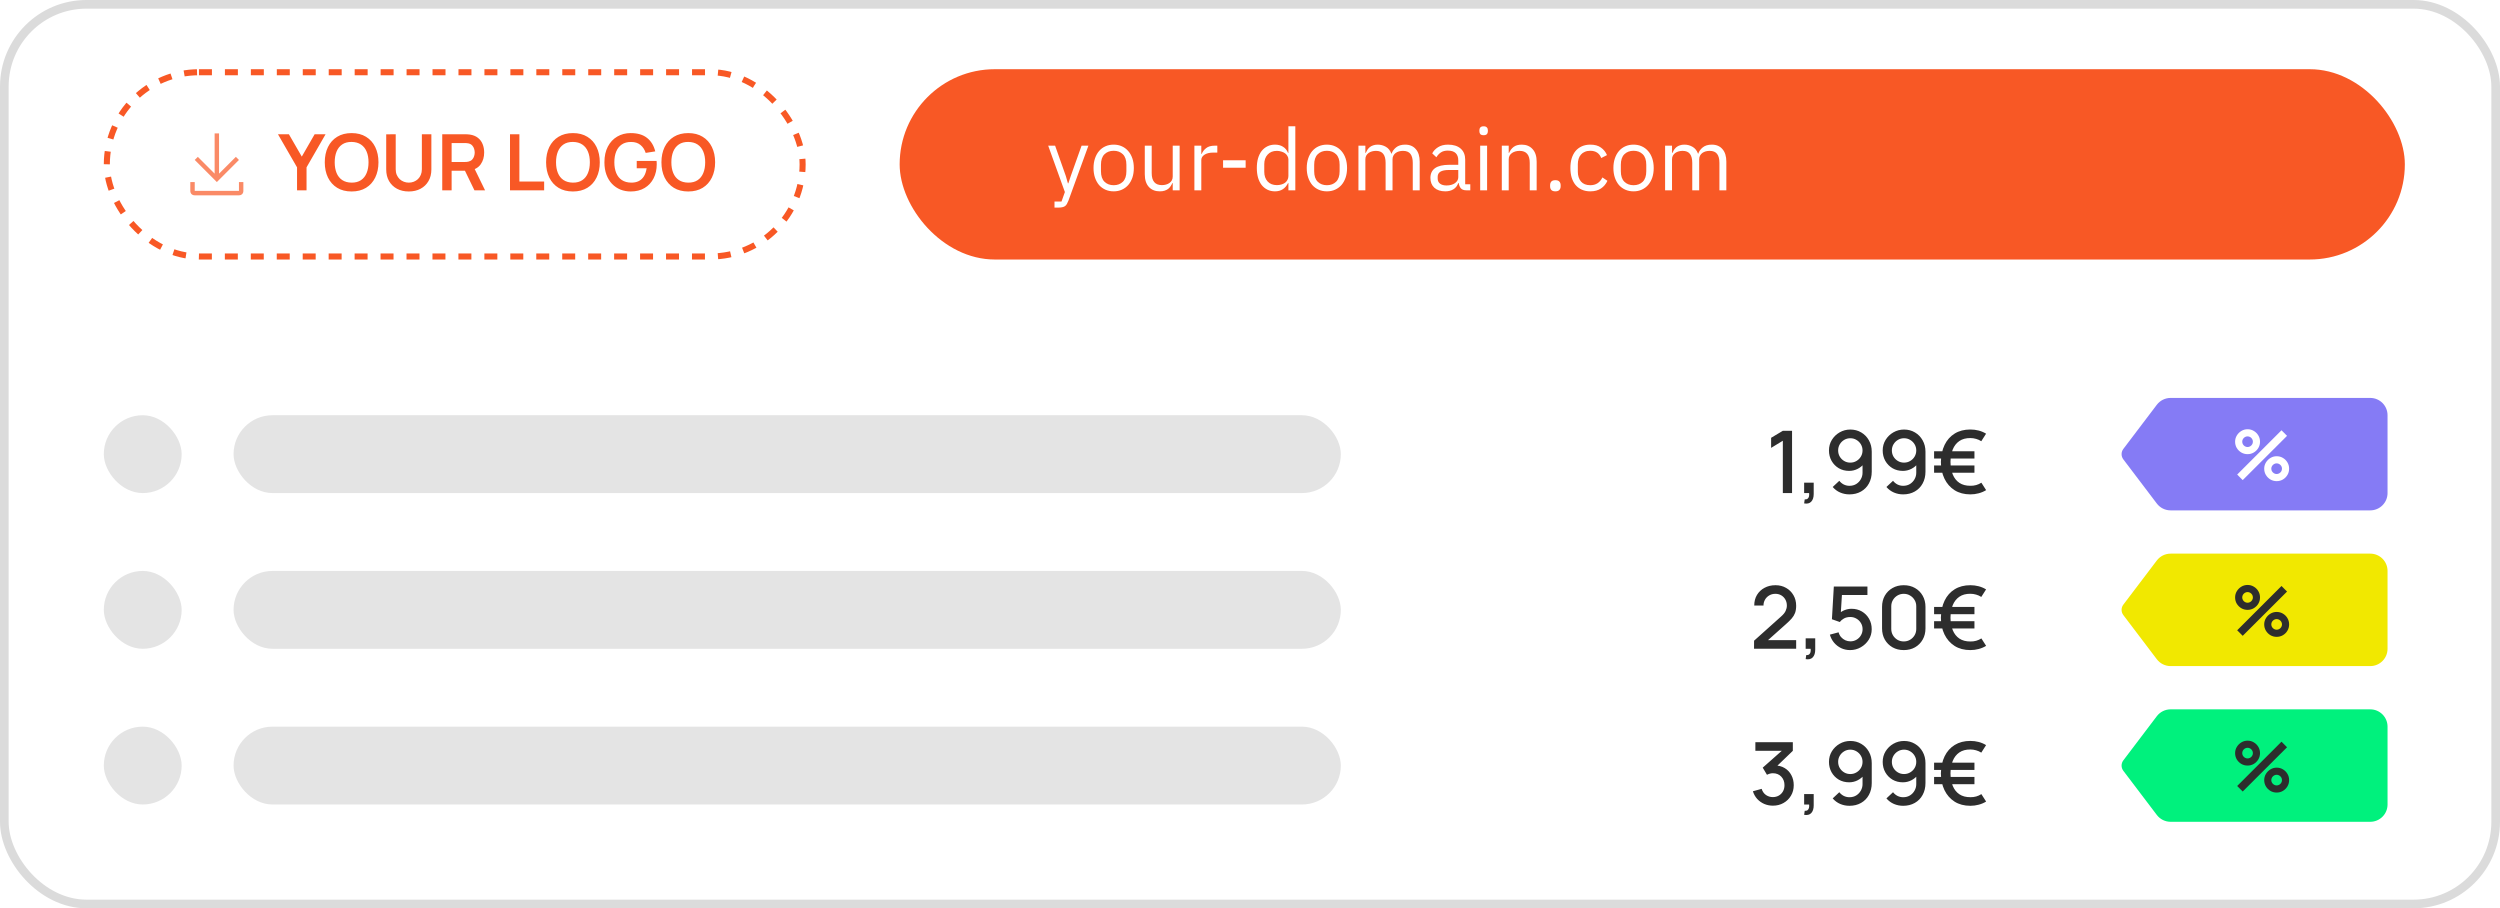 <?xml version="1.0" encoding="UTF-8"?>
<svg xmlns="http://www.w3.org/2000/svg" width="289" height="105" viewBox="0 0 289 105" fill="none">
  <g clip-path="url(#clip0_4115_54710)">
    <rect width="289" height="105" rx="10" fill="white"></rect>
    <g filter="url(#filter0_d_4115_54710)">
      <path d="M0 0H289V40H0V0Z" fill="white"></path>
    </g>
    <g opacity="0.7">
      <path fill-rule="evenodd" clip-rule="evenodd" d="M22.511 18.489L22.869 18.131L24.811 20.073V15.422H25.322V20.073L27.264 18.131L27.622 18.489L25.067 21.045L22.511 18.489ZM22.511 21.045V22.067H27.622V21.045H28.133V22.067C28.133 22.373 27.929 22.578 27.622 22.578H22.511C22.204 22.578 22 22.373 22 22.067V21.045H22.511Z" fill="#F85825"></path>
    </g>
    <path d="M34.338 22V19.345L32.133 15.52H33.397L34.887 18.103L36.372 15.52H37.636L35.436 19.345V22H34.338ZM40.645 22.135C39.997 22.135 39.442 21.994 38.98 21.712C38.518 21.427 38.162 21.031 37.913 20.524C37.667 20.017 37.544 19.429 37.544 18.76C37.544 18.091 37.667 17.503 37.913 16.996C38.162 16.489 38.518 16.095 38.98 15.812C39.442 15.527 39.997 15.385 40.645 15.385C41.293 15.385 41.848 15.527 42.31 15.812C42.775 16.095 43.13 16.489 43.376 16.996C43.625 17.503 43.75 18.091 43.75 18.76C43.75 19.429 43.625 20.017 43.376 20.524C43.13 21.031 42.775 21.427 42.31 21.712C41.848 21.994 41.293 22.135 40.645 22.135ZM40.645 21.113C41.08 21.116 41.441 21.02 41.729 20.826C42.02 20.631 42.238 20.356 42.382 20.002C42.529 19.648 42.602 19.234 42.602 18.76C42.602 18.286 42.529 17.875 42.382 17.527C42.238 17.176 42.02 16.903 41.729 16.708C41.441 16.513 41.08 16.413 40.645 16.407C40.21 16.404 39.848 16.5 39.56 16.695C39.272 16.89 39.055 17.164 38.908 17.518C38.764 17.872 38.692 18.286 38.692 18.76C38.692 19.234 38.764 19.646 38.908 19.997C39.052 20.346 39.268 20.617 39.556 20.812C39.847 21.007 40.21 21.108 40.645 21.113ZM47.256 22.135C46.74 22.135 46.285 22.03 45.892 21.82C45.502 21.61 45.196 21.314 44.974 20.933C44.755 20.552 44.646 20.105 44.646 19.593V15.529L45.744 15.52V19.566C45.744 19.808 45.784 20.026 45.865 20.218C45.949 20.41 46.062 20.573 46.203 20.709C46.344 20.84 46.506 20.941 46.689 21.01C46.872 21.079 47.061 21.113 47.256 21.113C47.457 21.113 47.647 21.079 47.827 21.01C48.01 20.938 48.172 20.836 48.313 20.704C48.454 20.569 48.565 20.405 48.646 20.213C48.727 20.021 48.768 19.805 48.768 19.566V15.52H49.866V19.593C49.866 20.105 49.755 20.552 49.533 20.933C49.314 21.314 49.008 21.61 48.615 21.82C48.225 22.03 47.772 22.135 47.256 22.135ZM51.123 22V15.52H53.801C53.864 15.52 53.945 15.523 54.044 15.529C54.143 15.532 54.234 15.541 54.318 15.556C54.693 15.613 55.002 15.738 55.245 15.93C55.491 16.122 55.673 16.364 55.79 16.659C55.91 16.95 55.97 17.273 55.97 17.631C55.97 18.159 55.836 18.613 55.569 18.994C55.302 19.372 54.893 19.606 54.341 19.696L53.877 19.736H52.208V22H51.123ZM54.845 22L53.567 19.363L54.669 19.12L56.073 22H54.845ZM52.208 18.724H53.756C53.816 18.724 53.883 18.721 53.958 18.715C54.033 18.709 54.102 18.697 54.165 18.679C54.345 18.634 54.486 18.555 54.588 18.441C54.693 18.326 54.767 18.198 54.809 18.053C54.854 17.91 54.876 17.768 54.876 17.631C54.876 17.492 54.854 17.352 54.809 17.207C54.767 17.061 54.693 16.93 54.588 16.816C54.486 16.702 54.345 16.622 54.165 16.578C54.102 16.559 54.033 16.549 53.958 16.546C53.883 16.54 53.816 16.537 53.756 16.537H52.208V18.724ZM58.956 22V15.52H60.041V20.983H62.903V22H58.956ZM66.23 22.135C65.582 22.135 65.027 21.994 64.565 21.712C64.103 21.427 63.747 21.031 63.498 20.524C63.252 20.017 63.129 19.429 63.129 18.76C63.129 18.091 63.252 17.503 63.498 16.996C63.747 16.489 64.103 16.095 64.565 15.812C65.027 15.527 65.582 15.385 66.23 15.385C66.878 15.385 67.433 15.527 67.895 15.812C68.36 16.095 68.715 16.489 68.961 16.996C69.21 17.503 69.335 18.091 69.335 18.76C69.335 19.429 69.21 20.017 68.961 20.524C68.715 21.031 68.36 21.427 67.895 21.712C67.433 21.994 66.878 22.135 66.23 22.135ZM66.23 21.113C66.665 21.116 67.026 21.02 67.314 20.826C67.605 20.631 67.823 20.356 67.967 20.002C68.114 19.648 68.187 19.234 68.187 18.76C68.187 18.286 68.114 17.875 67.967 17.527C67.823 17.176 67.605 16.903 67.314 16.708C67.026 16.513 66.665 16.413 66.23 16.407C65.795 16.404 65.433 16.5 65.145 16.695C64.857 16.89 64.64 17.164 64.493 17.518C64.349 17.872 64.277 18.286 64.277 18.76C64.277 19.234 64.349 19.646 64.493 19.997C64.637 20.346 64.853 20.617 65.141 20.812C65.432 21.007 65.795 21.108 66.23 21.113ZM72.904 22.135C72.484 22.135 72.089 22.061 71.72 21.915C71.354 21.765 71.032 21.546 70.753 21.258C70.477 20.97 70.261 20.617 70.105 20.2C69.949 19.78 69.871 19.3 69.871 18.76C69.871 18.052 70.003 17.448 70.267 16.947C70.531 16.442 70.892 16.057 71.351 15.79C71.81 15.52 72.328 15.385 72.904 15.385C73.702 15.385 74.333 15.571 74.798 15.943C75.266 16.312 75.583 16.831 75.748 17.5L74.641 17.675C74.518 17.291 74.317 16.985 74.038 16.758C73.759 16.526 73.403 16.411 72.971 16.411C72.536 16.405 72.175 16.5 71.887 16.695C71.599 16.89 71.381 17.164 71.234 17.518C71.09 17.872 71.018 18.286 71.018 18.76C71.018 19.234 71.09 19.646 71.234 19.997C71.378 20.346 71.594 20.617 71.882 20.812C72.173 21.007 72.536 21.108 72.971 21.113C73.298 21.116 73.585 21.058 73.831 20.938C74.077 20.815 74.278 20.631 74.434 20.384C74.59 20.136 74.695 19.825 74.749 19.453H73.606V18.602H75.901C75.907 18.651 75.911 18.721 75.914 18.814C75.917 18.907 75.919 18.962 75.919 18.98C75.919 19.593 75.797 20.137 75.554 20.614C75.314 21.088 74.969 21.46 74.519 21.73C74.069 22 73.531 22.135 72.904 22.135ZM79.563 22.135C78.915 22.135 78.36 21.994 77.898 21.712C77.436 21.427 77.08 21.031 76.831 20.524C76.585 20.017 76.462 19.429 76.462 18.76C76.462 18.091 76.585 17.503 76.831 16.996C77.08 16.489 77.436 16.095 77.898 15.812C78.36 15.527 78.915 15.385 79.563 15.385C80.211 15.385 80.766 15.527 81.228 15.812C81.693 16.095 82.048 16.489 82.294 16.996C82.543 17.503 82.668 18.091 82.668 18.76C82.668 19.429 82.543 20.017 82.294 20.524C82.048 21.031 81.693 21.427 81.228 21.712C80.766 21.994 80.211 22.135 79.563 22.135ZM79.563 21.113C79.998 21.116 80.359 21.02 80.647 20.826C80.938 20.631 81.156 20.356 81.3 20.002C81.447 19.648 81.52 19.234 81.52 18.76C81.52 18.286 81.447 17.875 81.3 17.527C81.156 17.176 80.938 16.903 80.647 16.708C80.359 16.513 79.998 16.413 79.563 16.407C79.128 16.404 78.766 16.5 78.478 16.695C78.19 16.89 77.973 17.164 77.826 17.518C77.682 17.872 77.61 18.286 77.61 18.76C77.61 19.234 77.682 19.646 77.826 19.997C77.97 20.346 78.186 20.617 78.474 20.812C78.765 21.007 79.128 21.108 79.563 21.113Z" fill="#F85825"></path>
    <rect x="12.35" y="8.35" width="80.433" height="21.3" rx="10.65" stroke="#F85825" stroke-width="0.7" stroke-dasharray="1.5 1.5"></rect>
    <rect x="104" y="8" width="174" height="22" rx="11" fill="#F85825"></rect>
    <path d="M125.03 16.84H125.82L123.51 23.2C123.45 23.353 123.39 23.48 123.33 23.58C123.27 23.687 123.197 23.77 123.11 23.83C123.023 23.89 122.913 23.933 122.78 23.96C122.653 23.987 122.497 24 122.31 24H121.9V23.3H122.71L123.1 22.2L121.17 16.84H121.97L123.21 20.35L123.45 21.19H123.5L123.78 20.35L125.03 16.84ZM128.741 22.12C128.395 22.12 128.078 22.057 127.791 21.93C127.505 21.803 127.258 21.623 127.051 21.39C126.851 21.15 126.695 20.867 126.581 20.54C126.468 20.207 126.411 19.833 126.411 19.42C126.411 19.013 126.468 18.643 126.581 18.31C126.695 17.977 126.851 17.693 127.051 17.46C127.258 17.22 127.505 17.037 127.791 16.91C128.078 16.783 128.395 16.72 128.741 16.72C129.088 16.72 129.401 16.783 129.681 16.91C129.968 17.037 130.215 17.22 130.421 17.46C130.628 17.693 130.788 17.977 130.901 18.31C131.015 18.643 131.071 19.013 131.071 19.42C131.071 19.833 131.015 20.207 130.901 20.54C130.788 20.867 130.628 21.15 130.421 21.39C130.215 21.623 129.968 21.803 129.681 21.93C129.401 22.057 129.088 22.12 128.741 22.12ZM128.741 21.41C129.175 21.41 129.528 21.277 129.801 21.01C130.075 20.743 130.211 20.337 130.211 19.79V19.05C130.211 18.503 130.075 18.097 129.801 17.83C129.528 17.563 129.175 17.43 128.741 17.43C128.308 17.43 127.955 17.563 127.681 17.83C127.408 18.097 127.271 18.503 127.271 19.05V19.79C127.271 20.337 127.408 20.743 127.681 21.01C127.955 21.277 128.308 21.41 128.741 21.41ZM135.567 21.16H135.527C135.474 21.28 135.407 21.4 135.327 21.52C135.254 21.633 135.16 21.737 135.047 21.83C134.934 21.917 134.797 21.987 134.637 22.04C134.477 22.093 134.29 22.12 134.077 22.12C133.544 22.12 133.12 21.95 132.807 21.61C132.494 21.263 132.337 20.777 132.337 20.15V16.84H133.137V20.01C133.137 20.937 133.53 21.4 134.317 21.4C134.477 21.4 134.63 21.38 134.777 21.34C134.93 21.3 135.064 21.24 135.177 21.16C135.297 21.08 135.39 20.98 135.457 20.86C135.53 20.733 135.567 20.583 135.567 20.41V16.84H136.367V22H135.567V21.16ZM138.071 22V16.84H138.871V17.79H138.921C139.014 17.543 139.181 17.323 139.421 17.13C139.661 16.937 139.991 16.84 140.411 16.84H140.721V17.64H140.251C139.817 17.64 139.477 17.723 139.231 17.89C138.991 18.05 138.871 18.253 138.871 18.5V22H138.071ZM141.387 19.39V18.53H143.997V19.39H141.387ZM148.939 21.16H148.899C148.586 21.8 148.082 22.12 147.389 22.12C147.069 22.12 146.779 22.057 146.519 21.93C146.259 21.803 146.036 21.623 145.849 21.39C145.669 21.157 145.529 20.873 145.429 20.54C145.336 20.207 145.289 19.833 145.289 19.42C145.289 19.007 145.336 18.633 145.429 18.3C145.529 17.967 145.669 17.683 145.849 17.45C146.036 17.217 146.259 17.037 146.519 16.91C146.779 16.783 147.069 16.72 147.389 16.72C147.749 16.72 148.056 16.8 148.309 16.96C148.569 17.113 148.766 17.353 148.899 17.68H148.939V14.6H149.739V22H148.939V21.16ZM147.609 21.4C147.789 21.4 147.959 21.377 148.119 21.33C148.286 21.283 148.429 21.217 148.549 21.13C148.669 21.037 148.762 20.927 148.829 20.8C148.902 20.667 148.939 20.517 148.939 20.35V18.43C148.939 18.29 148.902 18.16 148.829 18.04C148.762 17.913 148.669 17.807 148.549 17.72C148.429 17.633 148.286 17.567 148.119 17.52C147.959 17.467 147.789 17.44 147.609 17.44C147.156 17.44 146.799 17.583 146.539 17.87C146.279 18.15 146.149 18.52 146.149 18.98V19.86C146.149 20.32 146.279 20.693 146.539 20.98C146.799 21.26 147.156 21.4 147.609 21.4ZM153.39 22.12C153.043 22.12 152.727 22.057 152.44 21.93C152.153 21.803 151.907 21.623 151.7 21.39C151.5 21.15 151.343 20.867 151.23 20.54C151.117 20.207 151.06 19.833 151.06 19.42C151.06 19.013 151.117 18.643 151.23 18.31C151.343 17.977 151.5 17.693 151.7 17.46C151.907 17.22 152.153 17.037 152.44 16.91C152.727 16.783 153.043 16.72 153.39 16.72C153.737 16.72 154.05 16.783 154.33 16.91C154.617 17.037 154.863 17.22 155.07 17.46C155.277 17.693 155.437 17.977 155.55 18.31C155.663 18.643 155.72 19.013 155.72 19.42C155.72 19.833 155.663 20.207 155.55 20.54C155.437 20.867 155.277 21.15 155.07 21.39C154.863 21.623 154.617 21.803 154.33 21.93C154.05 22.057 153.737 22.12 153.39 22.12ZM153.39 21.41C153.823 21.41 154.177 21.277 154.45 21.01C154.723 20.743 154.86 20.337 154.86 19.79V19.05C154.86 18.503 154.723 18.097 154.45 17.83C154.177 17.563 153.823 17.43 153.39 17.43C152.957 17.43 152.603 17.563 152.33 17.83C152.057 18.097 151.92 18.503 151.92 19.05V19.79C151.92 20.337 152.057 20.743 152.33 21.01C152.603 21.277 152.957 21.41 153.39 21.41ZM157.036 22V16.84H157.836V17.68H157.876C157.936 17.547 158.002 17.423 158.076 17.31C158.156 17.19 158.249 17.087 158.356 17C158.469 16.913 158.599 16.847 158.746 16.8C158.892 16.747 159.066 16.72 159.266 16.72C159.606 16.72 159.919 16.803 160.206 16.97C160.492 17.13 160.706 17.397 160.846 17.77H160.866C160.959 17.49 161.132 17.247 161.386 17.04C161.646 16.827 161.996 16.72 162.436 16.72C162.962 16.72 163.372 16.893 163.666 17.24C163.966 17.58 164.116 18.063 164.116 18.69V22H163.316V18.83C163.316 18.37 163.226 18.023 163.046 17.79C162.866 17.557 162.579 17.44 162.186 17.44C162.026 17.44 161.872 17.46 161.726 17.5C161.586 17.54 161.459 17.6 161.346 17.68C161.232 17.76 161.142 17.863 161.076 17.99C161.009 18.11 160.976 18.253 160.976 18.42V22H160.176V18.83C160.176 18.37 160.086 18.023 159.906 17.79C159.726 17.557 159.446 17.44 159.066 17.44C158.906 17.44 158.752 17.46 158.606 17.5C158.459 17.54 158.329 17.6 158.216 17.68C158.102 17.76 158.009 17.863 157.936 17.99C157.869 18.11 157.836 18.253 157.836 18.42V22H157.036ZM169.516 22C169.216 22 168.999 21.92 168.866 21.76C168.739 21.6 168.659 21.4 168.626 21.16H168.576C168.463 21.48 168.276 21.72 168.016 21.88C167.756 22.04 167.446 22.12 167.086 22.12C166.539 22.12 166.113 21.98 165.806 21.7C165.506 21.42 165.356 21.04 165.356 20.56C165.356 20.073 165.533 19.7 165.886 19.44C166.246 19.18 166.803 19.05 167.556 19.05H168.576V18.54C168.576 18.173 168.476 17.893 168.276 17.7C168.076 17.507 167.769 17.41 167.356 17.41C167.043 17.41 166.779 17.48 166.566 17.62C166.359 17.76 166.186 17.947 166.046 18.18L165.566 17.73C165.706 17.45 165.929 17.213 166.236 17.02C166.543 16.82 166.929 16.72 167.396 16.72C168.023 16.72 168.509 16.873 168.856 17.18C169.203 17.487 169.376 17.913 169.376 18.46V21.3H169.966V22H169.516ZM167.216 21.44C167.416 21.44 167.599 21.417 167.766 21.37C167.933 21.323 168.076 21.257 168.196 21.17C168.316 21.083 168.409 20.983 168.476 20.87C168.543 20.757 168.576 20.633 168.576 20.5V19.65H167.516C167.056 19.65 166.719 19.717 166.506 19.85C166.299 19.983 166.196 20.177 166.196 20.43V20.64C166.196 20.893 166.286 21.09 166.466 21.23C166.653 21.37 166.903 21.44 167.216 21.44ZM171.508 15.63C171.334 15.63 171.208 15.59 171.128 15.51C171.054 15.423 171.018 15.313 171.018 15.18V15.05C171.018 14.917 171.054 14.81 171.128 14.73C171.208 14.643 171.334 14.6 171.508 14.6C171.681 14.6 171.804 14.643 171.878 14.73C171.958 14.81 171.998 14.917 171.998 15.05V15.18C171.998 15.313 171.958 15.423 171.878 15.51C171.804 15.59 171.681 15.63 171.508 15.63ZM171.108 16.84H171.908V22H171.108V16.84ZM173.608 22V16.84H174.408V17.68H174.448C174.574 17.387 174.751 17.153 174.978 16.98C175.211 16.807 175.521 16.72 175.908 16.72C176.441 16.72 176.861 16.893 177.168 17.24C177.481 17.58 177.638 18.063 177.638 18.69V22H176.838V18.83C176.838 17.903 176.448 17.44 175.668 17.44C175.508 17.44 175.351 17.46 175.198 17.5C175.051 17.54 174.918 17.6 174.798 17.68C174.678 17.76 174.581 17.863 174.508 17.99C174.441 18.11 174.408 18.253 174.408 18.42V22H173.608ZM179.801 22.12C179.588 22.12 179.431 22.067 179.331 21.96C179.238 21.853 179.191 21.713 179.191 21.54V21.41C179.191 21.237 179.238 21.097 179.331 20.99C179.431 20.883 179.588 20.83 179.801 20.83C180.015 20.83 180.168 20.883 180.261 20.99C180.361 21.097 180.411 21.237 180.411 21.41V21.54C180.411 21.713 180.361 21.853 180.261 21.96C180.168 22.067 180.015 22.12 179.801 22.12ZM183.838 22.12C183.478 22.12 183.155 22.057 182.868 21.93C182.582 21.803 182.338 21.623 182.138 21.39C181.945 21.157 181.795 20.873 181.688 20.54C181.588 20.207 181.538 19.833 181.538 19.42C181.538 19.007 181.588 18.633 181.688 18.3C181.795 17.967 181.945 17.683 182.138 17.45C182.338 17.217 182.582 17.037 182.868 16.91C183.155 16.783 183.478 16.72 183.838 16.72C184.352 16.72 184.762 16.833 185.068 17.06C185.382 17.28 185.615 17.57 185.768 17.93L185.098 18.27C185.005 18.003 184.852 17.797 184.638 17.65C184.425 17.503 184.158 17.43 183.838 17.43C183.598 17.43 183.388 17.47 183.208 17.55C183.028 17.623 182.878 17.73 182.758 17.87C182.638 18.003 182.548 18.167 182.488 18.36C182.428 18.547 182.398 18.753 182.398 18.98V19.86C182.398 20.313 182.518 20.687 182.758 20.98C183.005 21.267 183.365 21.41 183.838 21.41C184.485 21.41 184.952 21.11 185.238 20.51L185.818 20.9C185.652 21.273 185.402 21.57 185.068 21.79C184.742 22.01 184.332 22.12 183.838 22.12ZM188.839 22.12C188.492 22.12 188.176 22.057 187.889 21.93C187.602 21.803 187.356 21.623 187.149 21.39C186.949 21.15 186.792 20.867 186.679 20.54C186.566 20.207 186.509 19.833 186.509 19.42C186.509 19.013 186.566 18.643 186.679 18.31C186.792 17.977 186.949 17.693 187.149 17.46C187.356 17.22 187.602 17.037 187.889 16.91C188.176 16.783 188.492 16.72 188.839 16.72C189.186 16.72 189.499 16.783 189.779 16.91C190.066 17.037 190.312 17.22 190.519 17.46C190.726 17.693 190.886 17.977 190.999 18.31C191.112 18.643 191.169 19.013 191.169 19.42C191.169 19.833 191.112 20.207 190.999 20.54C190.886 20.867 190.726 21.15 190.519 21.39C190.312 21.623 190.066 21.803 189.779 21.93C189.499 22.057 189.186 22.12 188.839 22.12ZM188.839 21.41C189.272 21.41 189.626 21.277 189.899 21.01C190.172 20.743 190.309 20.337 190.309 19.79V19.05C190.309 18.503 190.172 18.097 189.899 17.83C189.626 17.563 189.272 17.43 188.839 17.43C188.406 17.43 188.052 17.563 187.779 17.83C187.506 18.097 187.369 18.503 187.369 19.05V19.79C187.369 20.337 187.506 20.743 187.779 21.01C188.052 21.277 188.406 21.41 188.839 21.41ZM192.485 22V16.84H193.285V17.68H193.325C193.385 17.547 193.451 17.423 193.525 17.31C193.605 17.19 193.698 17.087 193.805 17C193.918 16.913 194.048 16.847 194.195 16.8C194.341 16.747 194.515 16.72 194.715 16.72C195.055 16.72 195.368 16.803 195.655 16.97C195.941 17.13 196.155 17.397 196.295 17.77H196.315C196.408 17.49 196.581 17.247 196.835 17.04C197.095 16.827 197.445 16.72 197.885 16.72C198.411 16.72 198.821 16.893 199.115 17.24C199.415 17.58 199.565 18.063 199.565 18.69V22H198.765V18.83C198.765 18.37 198.675 18.023 198.495 17.79C198.315 17.557 198.028 17.44 197.635 17.44C197.475 17.44 197.321 17.46 197.175 17.5C197.035 17.54 196.908 17.6 196.795 17.68C196.681 17.76 196.591 17.863 196.525 17.99C196.458 18.11 196.425 18.253 196.425 18.42V22H195.625V18.83C195.625 18.37 195.535 18.023 195.355 17.79C195.175 17.557 194.895 17.44 194.515 17.44C194.355 17.44 194.201 17.46 194.055 17.5C193.908 17.54 193.778 17.6 193.665 17.68C193.551 17.76 193.458 17.863 193.385 17.99C193.318 18.11 193.285 18.253 193.285 18.42V22H192.485Z" fill="white"></path>
    <path d="M249.329 46.791C249.707 46.293 250.297 46 250.923 46H274C275.105 46 276 46.895 276 48V57C276 58.105 275.105 59 274 59H250.923C250.297 59 249.707 58.707 249.329 58.209L245.458 53.104C245.187 52.747 245.187 52.253 245.458 51.896L249.329 46.791Z" fill="#857BF5"></path>
    <path d="M249.329 64.791C249.707 64.293 250.297 64 250.923 64H274C275.105 64 276 64.895 276 66V75C276 76.105 275.105 77 274 77H250.923C250.297 77 249.707 76.707 249.329 76.209L245.458 71.104C245.187 70.747 245.187 70.253 245.458 69.896L249.329 64.791Z" fill="#F1E800"></path>
    <path d="M249.329 82.791C249.707 82.293 250.297 82 250.923 82H274C275.105 82 276 82.895 276 84V93C276 94.105 275.105 95 274 95H250.923C250.297 95 249.707 94.707 249.329 94.209L245.458 89.104C245.187 88.747 245.187 88.253 245.458 87.896L249.329 82.791Z" fill="#00F17D"></path>
    <path d="M259.258 55.5L258.618 54.86L263.742 49.74L264.382 50.384L259.258 55.5ZM263.182 55.62C262.918 55.62 262.677 55.556 262.458 55.428C262.242 55.297 262.069 55.124 261.938 54.908C261.808 54.689 261.742 54.447 261.742 54.18C261.742 53.919 261.809 53.679 261.942 53.46C262.076 53.241 262.252 53.067 262.47 52.936C262.689 52.805 262.926 52.74 263.182 52.74C263.446 52.74 263.688 52.805 263.906 52.936C264.125 53.064 264.298 53.237 264.426 53.456C264.557 53.672 264.622 53.913 264.622 54.18C264.622 54.447 264.557 54.689 264.426 54.908C264.298 55.124 264.125 55.297 263.906 55.428C263.688 55.556 263.446 55.62 263.182 55.62ZM263.182 54.796C263.292 54.796 263.393 54.768 263.486 54.712C263.582 54.656 263.658 54.581 263.714 54.488C263.77 54.395 263.798 54.292 263.798 54.18C263.798 54.068 263.77 53.965 263.714 53.872C263.658 53.779 263.582 53.704 263.486 53.648C263.393 53.592 263.292 53.564 263.182 53.564C263.07 53.564 262.968 53.592 262.874 53.648C262.781 53.704 262.705 53.779 262.646 53.872C262.59 53.965 262.562 54.068 262.562 54.18C262.562 54.292 262.59 54.395 262.646 54.488C262.705 54.581 262.781 54.656 262.874 54.712C262.968 54.768 263.07 54.796 263.182 54.796ZM259.818 52.5C259.554 52.5 259.313 52.436 259.094 52.308C258.876 52.177 258.701 52.004 258.57 51.788C258.442 51.569 258.378 51.327 258.378 51.06C258.378 50.799 258.445 50.559 258.578 50.34C258.712 50.121 258.888 49.947 259.106 49.816C259.325 49.685 259.562 49.62 259.818 49.62C260.082 49.62 260.322 49.685 260.538 49.816C260.757 49.944 260.932 50.117 261.062 50.336C261.193 50.552 261.258 50.793 261.258 51.06C261.258 51.327 261.193 51.569 261.062 51.788C260.932 52.004 260.757 52.177 260.538 52.308C260.322 52.436 260.082 52.5 259.818 52.5ZM259.818 51.676C259.93 51.676 260.033 51.648 260.126 51.592C260.22 51.536 260.294 51.461 260.35 51.368C260.406 51.275 260.434 51.172 260.434 51.06C260.434 50.948 260.406 50.845 260.35 50.752C260.294 50.659 260.22 50.584 260.126 50.528C260.033 50.472 259.93 50.444 259.818 50.444C259.706 50.444 259.604 50.472 259.51 50.528C259.417 50.584 259.342 50.659 259.286 50.752C259.23 50.845 259.202 50.948 259.202 51.06C259.202 51.172 259.23 51.275 259.286 51.368C259.342 51.461 259.417 51.536 259.51 51.592C259.604 51.648 259.706 51.676 259.818 51.676Z" fill="white"></path>
    <path d="M259.258 73.5L258.618 72.86L263.742 67.74L264.382 68.384L259.258 73.5ZM263.182 73.62C262.918 73.62 262.677 73.556 262.458 73.428C262.242 73.297 262.069 73.124 261.938 72.908C261.808 72.689 261.742 72.447 261.742 72.18C261.742 71.919 261.809 71.679 261.942 71.46C262.076 71.241 262.252 71.067 262.47 70.936C262.689 70.805 262.926 70.74 263.182 70.74C263.446 70.74 263.688 70.805 263.906 70.936C264.125 71.064 264.298 71.237 264.426 71.456C264.557 71.672 264.622 71.913 264.622 72.18C264.622 72.447 264.557 72.689 264.426 72.908C264.298 73.124 264.125 73.297 263.906 73.428C263.688 73.556 263.446 73.62 263.182 73.62ZM263.182 72.796C263.292 72.796 263.393 72.768 263.486 72.712C263.582 72.656 263.658 72.581 263.714 72.488C263.77 72.395 263.798 72.292 263.798 72.18C263.798 72.068 263.77 71.965 263.714 71.872C263.658 71.779 263.582 71.704 263.486 71.648C263.393 71.592 263.292 71.564 263.182 71.564C263.07 71.564 262.968 71.592 262.874 71.648C262.781 71.704 262.705 71.779 262.646 71.872C262.59 71.965 262.562 72.068 262.562 72.18C262.562 72.292 262.59 72.395 262.646 72.488C262.705 72.581 262.781 72.656 262.874 72.712C262.968 72.768 263.07 72.796 263.182 72.796ZM259.818 70.5C259.554 70.5 259.313 70.436 259.094 70.308C258.876 70.177 258.701 70.004 258.57 69.788C258.442 69.569 258.378 69.327 258.378 69.06C258.378 68.799 258.445 68.559 258.578 68.34C258.712 68.121 258.888 67.947 259.106 67.816C259.325 67.685 259.562 67.62 259.818 67.62C260.082 67.62 260.322 67.685 260.538 67.816C260.757 67.944 260.932 68.117 261.062 68.336C261.193 68.552 261.258 68.793 261.258 69.06C261.258 69.327 261.193 69.569 261.062 69.788C260.932 70.004 260.757 70.177 260.538 70.308C260.322 70.436 260.082 70.5 259.818 70.5ZM259.818 69.676C259.93 69.676 260.033 69.648 260.126 69.592C260.22 69.536 260.294 69.461 260.35 69.368C260.406 69.275 260.434 69.172 260.434 69.06C260.434 68.948 260.406 68.845 260.35 68.752C260.294 68.659 260.22 68.584 260.126 68.528C260.033 68.472 259.93 68.444 259.818 68.444C259.706 68.444 259.604 68.472 259.51 68.528C259.417 68.584 259.342 68.659 259.286 68.752C259.23 68.845 259.202 68.948 259.202 69.06C259.202 69.172 259.23 69.275 259.286 69.368C259.342 69.461 259.417 69.536 259.51 69.592C259.604 69.648 259.706 69.676 259.818 69.676Z" fill="#2D2D2D"></path>
    <path d="M259.258 91.5L258.618 90.86L263.742 85.74L264.382 86.384L259.258 91.5ZM263.182 91.62C262.918 91.62 262.677 91.556 262.458 91.428C262.242 91.297 262.069 91.124 261.938 90.908C261.808 90.689 261.742 90.447 261.742 90.18C261.742 89.919 261.809 89.679 261.942 89.46C262.076 89.241 262.252 89.067 262.47 88.936C262.689 88.805 262.926 88.74 263.182 88.74C263.446 88.74 263.688 88.805 263.906 88.936C264.125 89.064 264.298 89.237 264.426 89.456C264.557 89.672 264.622 89.913 264.622 90.18C264.622 90.447 264.557 90.689 264.426 90.908C264.298 91.124 264.125 91.297 263.906 91.428C263.688 91.556 263.446 91.62 263.182 91.62ZM263.182 90.796C263.292 90.796 263.393 90.768 263.486 90.712C263.582 90.656 263.658 90.581 263.714 90.488C263.77 90.395 263.798 90.292 263.798 90.18C263.798 90.068 263.77 89.965 263.714 89.872C263.658 89.779 263.582 89.704 263.486 89.648C263.393 89.592 263.292 89.564 263.182 89.564C263.07 89.564 262.968 89.592 262.874 89.648C262.781 89.704 262.705 89.779 262.646 89.872C262.59 89.965 262.562 90.068 262.562 90.18C262.562 90.292 262.59 90.395 262.646 90.488C262.705 90.581 262.781 90.656 262.874 90.712C262.968 90.768 263.07 90.796 263.182 90.796ZM259.818 88.5C259.554 88.5 259.313 88.436 259.094 88.308C258.876 88.177 258.701 88.004 258.57 87.788C258.442 87.569 258.378 87.327 258.378 87.06C258.378 86.799 258.445 86.559 258.578 86.34C258.712 86.121 258.888 85.947 259.106 85.816C259.325 85.685 259.562 85.62 259.818 85.62C260.082 85.62 260.322 85.685 260.538 85.816C260.757 85.944 260.932 86.117 261.062 86.336C261.193 86.552 261.258 86.793 261.258 87.06C261.258 87.327 261.193 87.569 261.062 87.788C260.932 88.004 260.757 88.177 260.538 88.308C260.322 88.436 260.082 88.5 259.818 88.5ZM259.818 87.676C259.93 87.676 260.033 87.648 260.126 87.592C260.22 87.536 260.294 87.461 260.35 87.368C260.406 87.275 260.434 87.172 260.434 87.06C260.434 86.948 260.406 86.845 260.35 86.752C260.294 86.659 260.22 86.584 260.126 86.528C260.033 86.472 259.93 86.444 259.818 86.444C259.706 86.444 259.604 86.472 259.51 86.528C259.417 86.584 259.342 86.659 259.286 86.752C259.23 86.845 259.202 86.948 259.202 87.06C259.202 87.172 259.23 87.275 259.286 87.368C259.342 87.461 259.417 87.536 259.51 87.592C259.604 87.648 259.706 87.676 259.818 87.676Z" fill="#2D2D2D"></path>
    <rect x="27" y="48" width="128" height="9" rx="4.5" fill="#E4E4E4"></rect>
    <rect x="12" y="48" width="9" height="9" rx="4.5" fill="#E4E4E4"></rect>
    <rect x="27" y="66" width="128" height="9" rx="4.5" fill="#E4E4E4"></rect>
    <rect x="12" y="66" width="9" height="9" rx="4.5" fill="#E4E4E4"></rect>
    <rect x="27" y="84" width="128" height="9" rx="4.5" fill="#E4E4E4"></rect>
    <rect x="12" y="84" width="9" height="9" rx="4.5" fill="#E4E4E4"></rect>
    <path d="M206.096 57V50.95L204.741 51.775V50.61L206.096 49.8H207.161V57H206.096ZM208.559 58.195L208.624 57.73C208.767 57.74 208.879 57.713 208.959 57.65C209.039 57.587 209.092 57.498 209.119 57.385C209.146 57.272 209.151 57.143 209.134 57H208.559V55.795H209.664V57.1C209.664 57.493 209.569 57.79 209.379 57.99C209.192 58.19 208.919 58.258 208.559 58.195ZM213.899 49.655C214.366 49.655 214.786 49.767 215.159 49.99C215.533 50.21 215.828 50.513 216.044 50.9C216.264 51.287 216.374 51.727 216.374 52.22V54.515C216.374 55.038 216.264 55.498 216.044 55.895C215.828 56.292 215.524 56.6 215.134 56.82C214.748 57.04 214.301 57.15 213.794 57.15C213.414 57.15 213.058 57.078 212.724 56.935C212.391 56.792 212.103 56.578 211.859 56.295L212.624 55.58C212.761 55.757 212.931 55.898 213.134 56.005C213.341 56.108 213.561 56.16 213.794 56.16C214.094 56.16 214.358 56.09 214.584 55.95C214.811 55.807 214.988 55.62 215.114 55.39C215.244 55.16 215.309 54.913 215.309 54.65V53.33L215.514 53.56C215.308 53.83 215.051 54.043 214.744 54.2C214.438 54.357 214.109 54.435 213.759 54.435C213.313 54.435 212.913 54.332 212.559 54.125C212.209 53.915 211.933 53.632 211.729 53.275C211.529 52.918 211.429 52.517 211.429 52.07C211.429 51.62 211.541 51.213 211.764 50.85C211.991 50.483 212.291 50.193 212.664 49.98C213.041 49.763 213.453 49.655 213.899 49.655ZM213.899 50.66C213.639 50.66 213.403 50.723 213.189 50.85C212.976 50.977 212.806 51.147 212.679 51.36C212.553 51.573 212.489 51.81 212.489 52.07C212.489 52.33 212.551 52.567 212.674 52.78C212.801 52.993 212.971 53.163 213.184 53.29C213.398 53.417 213.634 53.48 213.894 53.48C214.154 53.48 214.391 53.417 214.604 53.29C214.821 53.163 214.993 52.993 215.119 52.78C215.246 52.567 215.309 52.33 215.309 52.07C215.309 51.813 215.246 51.578 215.119 51.365C214.993 51.152 214.823 50.982 214.609 50.855C214.396 50.725 214.159 50.66 213.899 50.66ZM220.11 49.655C220.577 49.655 220.997 49.767 221.37 49.99C221.744 50.21 222.039 50.513 222.255 50.9C222.475 51.287 222.585 51.727 222.585 52.22V54.515C222.585 55.038 222.475 55.498 222.255 55.895C222.039 56.292 221.735 56.6 221.345 56.82C220.959 57.04 220.512 57.15 220.005 57.15C219.625 57.15 219.269 57.078 218.935 56.935C218.602 56.792 218.314 56.578 218.07 56.295L218.835 55.58C218.972 55.757 219.142 55.898 219.345 56.005C219.552 56.108 219.772 56.16 220.005 56.16C220.305 56.16 220.569 56.09 220.795 55.95C221.022 55.807 221.199 55.62 221.325 55.39C221.455 55.16 221.52 54.913 221.52 54.65V53.33L221.725 53.56C221.519 53.83 221.262 54.043 220.955 54.2C220.649 54.357 220.32 54.435 219.97 54.435C219.524 54.435 219.124 54.332 218.77 54.125C218.42 53.915 218.144 53.632 217.94 53.275C217.74 52.918 217.64 52.517 217.64 52.07C217.64 51.62 217.752 51.213 217.975 50.85C218.202 50.483 218.502 50.193 218.875 49.98C219.252 49.763 219.664 49.655 220.11 49.655ZM220.11 50.66C219.85 50.66 219.614 50.723 219.4 50.85C219.187 50.977 219.017 51.147 218.89 51.36C218.764 51.573 218.7 51.81 218.7 52.07C218.7 52.33 218.762 52.567 218.885 52.78C219.012 52.993 219.182 53.163 219.395 53.29C219.609 53.417 219.845 53.48 220.105 53.48C220.365 53.48 220.602 53.417 220.815 53.29C221.032 53.163 221.204 52.993 221.33 52.78C221.457 52.567 221.52 52.33 221.52 52.07C221.52 51.813 221.457 51.578 221.33 51.365C221.204 51.152 221.034 50.982 220.82 50.855C220.607 50.725 220.37 50.66 220.11 50.66ZM227.776 57.15C227.066 57.15 226.458 56.99 225.951 56.67C225.445 56.347 225.055 55.903 224.781 55.34C224.508 54.773 224.37 54.127 224.366 53.4C224.383 52.647 224.526 51.99 224.796 51.43C225.07 50.867 225.458 50.43 225.961 50.12C226.465 49.807 227.07 49.65 227.776 49.65C228.106 49.65 228.425 49.69 228.731 49.77C229.041 49.85 229.328 49.972 229.591 50.135L229.036 51.005C228.853 50.885 228.653 50.795 228.436 50.735C228.22 50.672 228 50.64 227.776 50.64C227.263 50.637 226.836 50.752 226.496 50.985C226.16 51.218 225.906 51.543 225.736 51.96C225.57 52.377 225.483 52.857 225.476 53.4C225.483 53.953 225.571 54.438 225.741 54.855C225.911 55.268 226.166 55.59 226.506 55.82C226.846 56.047 227.27 56.158 227.776 56.155C228.243 56.165 228.666 56.047 229.046 55.8L229.596 56.66C229.33 56.823 229.041 56.945 228.731 57.025C228.421 57.108 228.103 57.15 227.776 57.15ZM223.581 54.65V53.81H228.246V54.65H223.581ZM223.581 53.005V52.165H228.246V53.005H223.581Z" fill="#2D2D2D"></path>
    <path d="M202.766 74.995L202.771 74.065L205.906 71.255C206.159 71.032 206.331 70.818 206.421 70.615C206.514 70.412 206.561 70.208 206.561 70.005C206.561 69.748 206.504 69.518 206.391 69.315C206.277 69.108 206.121 68.945 205.921 68.825C205.721 68.705 205.491 68.645 205.231 68.645C204.964 68.645 204.726 68.708 204.516 68.835C204.309 68.958 204.147 69.123 204.031 69.33C203.914 69.537 203.857 69.76 203.861 70H202.791C202.791 69.533 202.896 69.125 203.106 68.775C203.319 68.422 203.611 68.147 203.981 67.95C204.351 67.75 204.774 67.65 205.251 67.65C205.704 67.65 206.111 67.753 206.471 67.96C206.831 68.163 207.114 68.443 207.321 68.8C207.531 69.157 207.636 69.563 207.636 70.02C207.636 70.35 207.592 70.63 207.506 70.86C207.419 71.09 207.289 71.303 207.116 71.5C206.942 71.697 206.726 71.91 206.466 72.14L204.046 74.3L203.931 74H207.636V74.995H202.766ZM208.735 76.195L208.8 75.73C208.943 75.74 209.055 75.713 209.135 75.65C209.215 75.587 209.268 75.498 209.295 75.385C209.321 75.272 209.326 75.143 209.31 75H208.735V73.795H209.84V75.1C209.84 75.493 209.745 75.79 209.555 75.99C209.368 76.19 209.095 76.258 208.735 76.195ZM213.87 75.15C213.5 75.15 213.155 75.075 212.835 74.925C212.518 74.772 212.247 74.562 212.02 74.295C211.793 74.025 211.632 73.715 211.535 73.365L212.54 73.095C212.597 73.308 212.693 73.493 212.83 73.65C212.97 73.807 213.133 73.928 213.32 74.015C213.507 74.098 213.7 74.14 213.9 74.14C214.163 74.14 214.402 74.077 214.615 73.95C214.832 73.823 215.002 73.653 215.125 73.44C215.252 73.227 215.315 72.992 215.315 72.735C215.315 72.472 215.25 72.233 215.12 72.02C214.993 71.807 214.822 71.638 214.605 71.515C214.392 71.388 214.157 71.325 213.9 71.325C213.607 71.325 213.358 71.383 213.155 71.5C212.952 71.617 212.793 71.752 212.68 71.905L211.77 71.585L211.99 67.8H215.875V68.785H212.525L212.95 68.39L212.775 71.225L212.57 70.96C212.76 70.77 212.987 70.625 213.25 70.525C213.513 70.425 213.775 70.375 214.035 70.375C214.482 70.375 214.88 70.478 215.23 70.685C215.583 70.892 215.862 71.173 216.065 71.53C216.268 71.883 216.37 72.285 216.37 72.735C216.37 73.182 216.255 73.588 216.025 73.955C215.795 74.318 215.49 74.608 215.11 74.825C214.73 75.042 214.317 75.15 213.87 75.15ZM220.075 75.15C219.585 75.15 219.152 75.043 218.775 74.83C218.399 74.613 218.102 74.317 217.885 73.94C217.672 73.563 217.565 73.13 217.565 72.64V70.16C217.565 69.67 217.672 69.237 217.885 68.86C218.102 68.483 218.399 68.188 218.775 67.975C219.152 67.758 219.585 67.65 220.075 67.65C220.565 67.65 220.999 67.758 221.375 67.975C221.752 68.188 222.047 68.483 222.26 68.86C222.477 69.237 222.585 69.67 222.585 70.16V72.64C222.585 73.13 222.477 73.563 222.26 73.94C222.047 74.317 221.752 74.613 221.375 74.83C220.999 75.043 220.565 75.15 220.075 75.15ZM220.075 74.15C220.342 74.15 220.584 74.087 220.8 73.96C221.02 73.83 221.195 73.657 221.325 73.44C221.455 73.22 221.52 72.975 221.52 72.705V70.085C221.52 69.818 221.455 69.577 221.325 69.36C221.195 69.14 221.02 68.967 220.8 68.84C220.584 68.71 220.342 68.645 220.075 68.645C219.809 68.645 219.565 68.71 219.345 68.84C219.129 68.967 218.955 69.14 218.825 69.36C218.695 69.577 218.63 69.818 218.63 70.085V72.705C218.63 72.975 218.695 73.22 218.825 73.44C218.955 73.657 219.129 73.83 219.345 73.96C219.565 74.087 219.809 74.15 220.075 74.15ZM227.776 75.15C227.066 75.15 226.458 74.99 225.951 74.67C225.445 74.347 225.055 73.903 224.781 73.34C224.508 72.773 224.37 72.127 224.366 71.4C224.383 70.647 224.526 69.99 224.796 69.43C225.07 68.867 225.458 68.43 225.961 68.12C226.465 67.807 227.07 67.65 227.776 67.65C228.106 67.65 228.425 67.69 228.731 67.77C229.041 67.85 229.328 67.972 229.591 68.135L229.036 69.005C228.853 68.885 228.653 68.795 228.436 68.735C228.22 68.672 228 68.64 227.776 68.64C227.263 68.637 226.836 68.752 226.496 68.985C226.16 69.218 225.906 69.543 225.736 69.96C225.57 70.377 225.483 70.857 225.476 71.4C225.483 71.953 225.571 72.438 225.741 72.855C225.911 73.268 226.166 73.59 226.506 73.82C226.846 74.047 227.27 74.158 227.776 74.155C228.243 74.165 228.666 74.047 229.046 73.8L229.596 74.66C229.33 74.823 229.041 74.945 228.731 75.025C228.421 75.108 228.103 75.15 227.776 75.15ZM223.581 72.65V71.81H228.246V72.65H223.581ZM223.581 71.005V70.165H228.246V71.005H223.581Z" fill="#2D2D2D"></path>
    <path d="M204.951 93.135C204.595 93.135 204.26 93.068 203.946 92.935C203.633 92.798 203.361 92.605 203.131 92.355C202.905 92.105 202.74 91.81 202.636 91.47L203.646 91.19C203.743 91.5 203.911 91.738 204.151 91.905C204.391 92.068 204.658 92.148 204.951 92.145C205.215 92.142 205.446 92.08 205.646 91.96C205.846 91.84 206.003 91.678 206.116 91.475C206.23 91.268 206.286 91.032 206.286 90.765C206.286 90.365 206.161 90.035 205.911 89.775C205.665 89.515 205.341 89.385 204.941 89.385C204.828 89.385 204.711 89.402 204.591 89.435C204.475 89.468 204.365 89.512 204.261 89.565L203.771 88.74L206.311 86.495L206.421 86.795H202.921V85.8H207.251V86.795L205.141 88.825L205.131 88.485C205.585 88.485 205.978 88.587 206.311 88.79C206.645 88.99 206.901 89.263 207.081 89.61C207.265 89.953 207.356 90.338 207.356 90.765C207.356 91.225 207.248 91.633 207.031 91.99C206.818 92.347 206.53 92.627 206.166 92.83C205.806 93.033 205.401 93.135 204.951 93.135ZM208.559 94.195L208.624 93.73C208.767 93.74 208.879 93.713 208.959 93.65C209.039 93.587 209.092 93.498 209.119 93.385C209.146 93.272 209.151 93.143 209.134 93H208.559V91.795H209.664V93.1C209.664 93.493 209.569 93.79 209.379 93.99C209.192 94.19 208.919 94.258 208.559 94.195ZM213.899 85.655C214.366 85.655 214.786 85.767 215.159 85.99C215.533 86.21 215.828 86.513 216.044 86.9C216.264 87.287 216.374 87.727 216.374 88.22V90.515C216.374 91.038 216.264 91.498 216.044 91.895C215.828 92.292 215.524 92.6 215.134 92.82C214.748 93.04 214.301 93.15 213.794 93.15C213.414 93.15 213.058 93.078 212.724 92.935C212.391 92.792 212.103 92.578 211.859 92.295L212.624 91.58C212.761 91.757 212.931 91.898 213.134 92.005C213.341 92.108 213.561 92.16 213.794 92.16C214.094 92.16 214.358 92.09 214.584 91.95C214.811 91.807 214.988 91.62 215.114 91.39C215.244 91.16 215.309 90.913 215.309 90.65V89.33L215.514 89.56C215.308 89.83 215.051 90.043 214.744 90.2C214.438 90.357 214.109 90.435 213.759 90.435C213.313 90.435 212.913 90.332 212.559 90.125C212.209 89.915 211.933 89.632 211.729 89.275C211.529 88.918 211.429 88.517 211.429 88.07C211.429 87.62 211.541 87.213 211.764 86.85C211.991 86.483 212.291 86.193 212.664 85.98C213.041 85.763 213.453 85.655 213.899 85.655ZM213.899 86.66C213.639 86.66 213.403 86.723 213.189 86.85C212.976 86.977 212.806 87.147 212.679 87.36C212.553 87.573 212.489 87.81 212.489 88.07C212.489 88.33 212.551 88.567 212.674 88.78C212.801 88.993 212.971 89.163 213.184 89.29C213.398 89.417 213.634 89.48 213.894 89.48C214.154 89.48 214.391 89.417 214.604 89.29C214.821 89.163 214.993 88.993 215.119 88.78C215.246 88.567 215.309 88.33 215.309 88.07C215.309 87.813 215.246 87.578 215.119 87.365C214.993 87.152 214.823 86.982 214.609 86.855C214.396 86.725 214.159 86.66 213.899 86.66ZM220.11 85.655C220.577 85.655 220.997 85.767 221.37 85.99C221.744 86.21 222.039 86.513 222.255 86.9C222.475 87.287 222.585 87.727 222.585 88.22V90.515C222.585 91.038 222.475 91.498 222.255 91.895C222.039 92.292 221.735 92.6 221.345 92.82C220.959 93.04 220.512 93.15 220.005 93.15C219.625 93.15 219.269 93.078 218.935 92.935C218.602 92.792 218.314 92.578 218.07 92.295L218.835 91.58C218.972 91.757 219.142 91.898 219.345 92.005C219.552 92.108 219.772 92.16 220.005 92.16C220.305 92.16 220.569 92.09 220.795 91.95C221.022 91.807 221.199 91.62 221.325 91.39C221.455 91.16 221.52 90.913 221.52 90.65V89.33L221.725 89.56C221.519 89.83 221.262 90.043 220.955 90.2C220.649 90.357 220.32 90.435 219.97 90.435C219.524 90.435 219.124 90.332 218.77 90.125C218.42 89.915 218.144 89.632 217.94 89.275C217.74 88.918 217.64 88.517 217.64 88.07C217.64 87.62 217.752 87.213 217.975 86.85C218.202 86.483 218.502 86.193 218.875 85.98C219.252 85.763 219.664 85.655 220.11 85.655ZM220.11 86.66C219.85 86.66 219.614 86.723 219.4 86.85C219.187 86.977 219.017 87.147 218.89 87.36C218.764 87.573 218.7 87.81 218.7 88.07C218.7 88.33 218.762 88.567 218.885 88.78C219.012 88.993 219.182 89.163 219.395 89.29C219.609 89.417 219.845 89.48 220.105 89.48C220.365 89.48 220.602 89.417 220.815 89.29C221.032 89.163 221.204 88.993 221.33 88.78C221.457 88.567 221.52 88.33 221.52 88.07C221.52 87.813 221.457 87.578 221.33 87.365C221.204 87.152 221.034 86.982 220.82 86.855C220.607 86.725 220.37 86.66 220.11 86.66ZM227.776 93.15C227.066 93.15 226.458 92.99 225.951 92.67C225.445 92.347 225.055 91.903 224.781 91.34C224.508 90.773 224.37 90.127 224.366 89.4C224.383 88.647 224.526 87.99 224.796 87.43C225.07 86.867 225.458 86.43 225.961 86.12C226.465 85.807 227.07 85.65 227.776 85.65C228.106 85.65 228.425 85.69 228.731 85.77C229.041 85.85 229.328 85.972 229.591 86.135L229.036 87.005C228.853 86.885 228.653 86.795 228.436 86.735C228.22 86.672 228 86.64 227.776 86.64C227.263 86.637 226.836 86.752 226.496 86.985C226.16 87.218 225.906 87.543 225.736 87.96C225.57 88.377 225.483 88.857 225.476 89.4C225.483 89.953 225.571 90.438 225.741 90.855C225.911 91.268 226.166 91.59 226.506 91.82C226.846 92.047 227.27 92.158 227.776 92.155C228.243 92.165 228.666 92.047 229.046 91.8L229.596 92.66C229.33 92.823 229.041 92.945 228.731 93.025C228.421 93.108 228.103 93.15 227.776 93.15ZM223.581 90.65V89.81H228.246V90.65H223.581ZM223.581 89.005V88.165H228.246V89.005H223.581Z" fill="#2D2D2D"></path>
  </g>
  <rect x="0.5" y="0.5" width="288" height="104" rx="9.5" stroke="#DBDBDB"></rect>
  <defs>
    <filter id="filter0_d_4115_54710" x="-1" y="0" width="291" height="42" filterUnits="userSpaceOnUse" color-interpolation-filters="sRGB">
      <feFlood flood-opacity="0" result="BackgroundImageFix"></feFlood>
      <feColorMatrix in="SourceAlpha" type="matrix" values="0 0 0 0 0 0 0 0 0 0 0 0 0 0 0 0 0 0 127 0" result="hardAlpha"></feColorMatrix>
      <feOffset dy="1"></feOffset>
      <feGaussianBlur stdDeviation="0.5"></feGaussianBlur>
      <feComposite in2="hardAlpha" operator="out"></feComposite>
      <feColorMatrix type="matrix" values="0 0 0 0 0 0 0 0 0 0 0 0 0 0 0 0 0 0 0.13 0"></feColorMatrix>
      <feBlend mode="normal" in2="BackgroundImageFix" result="effect1_dropShadow_4115_54710"></feBlend>
      <feBlend mode="normal" in="SourceGraphic" in2="effect1_dropShadow_4115_54710" result="shape"></feBlend>
    </filter>
    <clipPath id="clip0_4115_54710">
      <rect width="289" height="105" rx="10" fill="white"></rect>
    </clipPath>
  </defs>
</svg>
